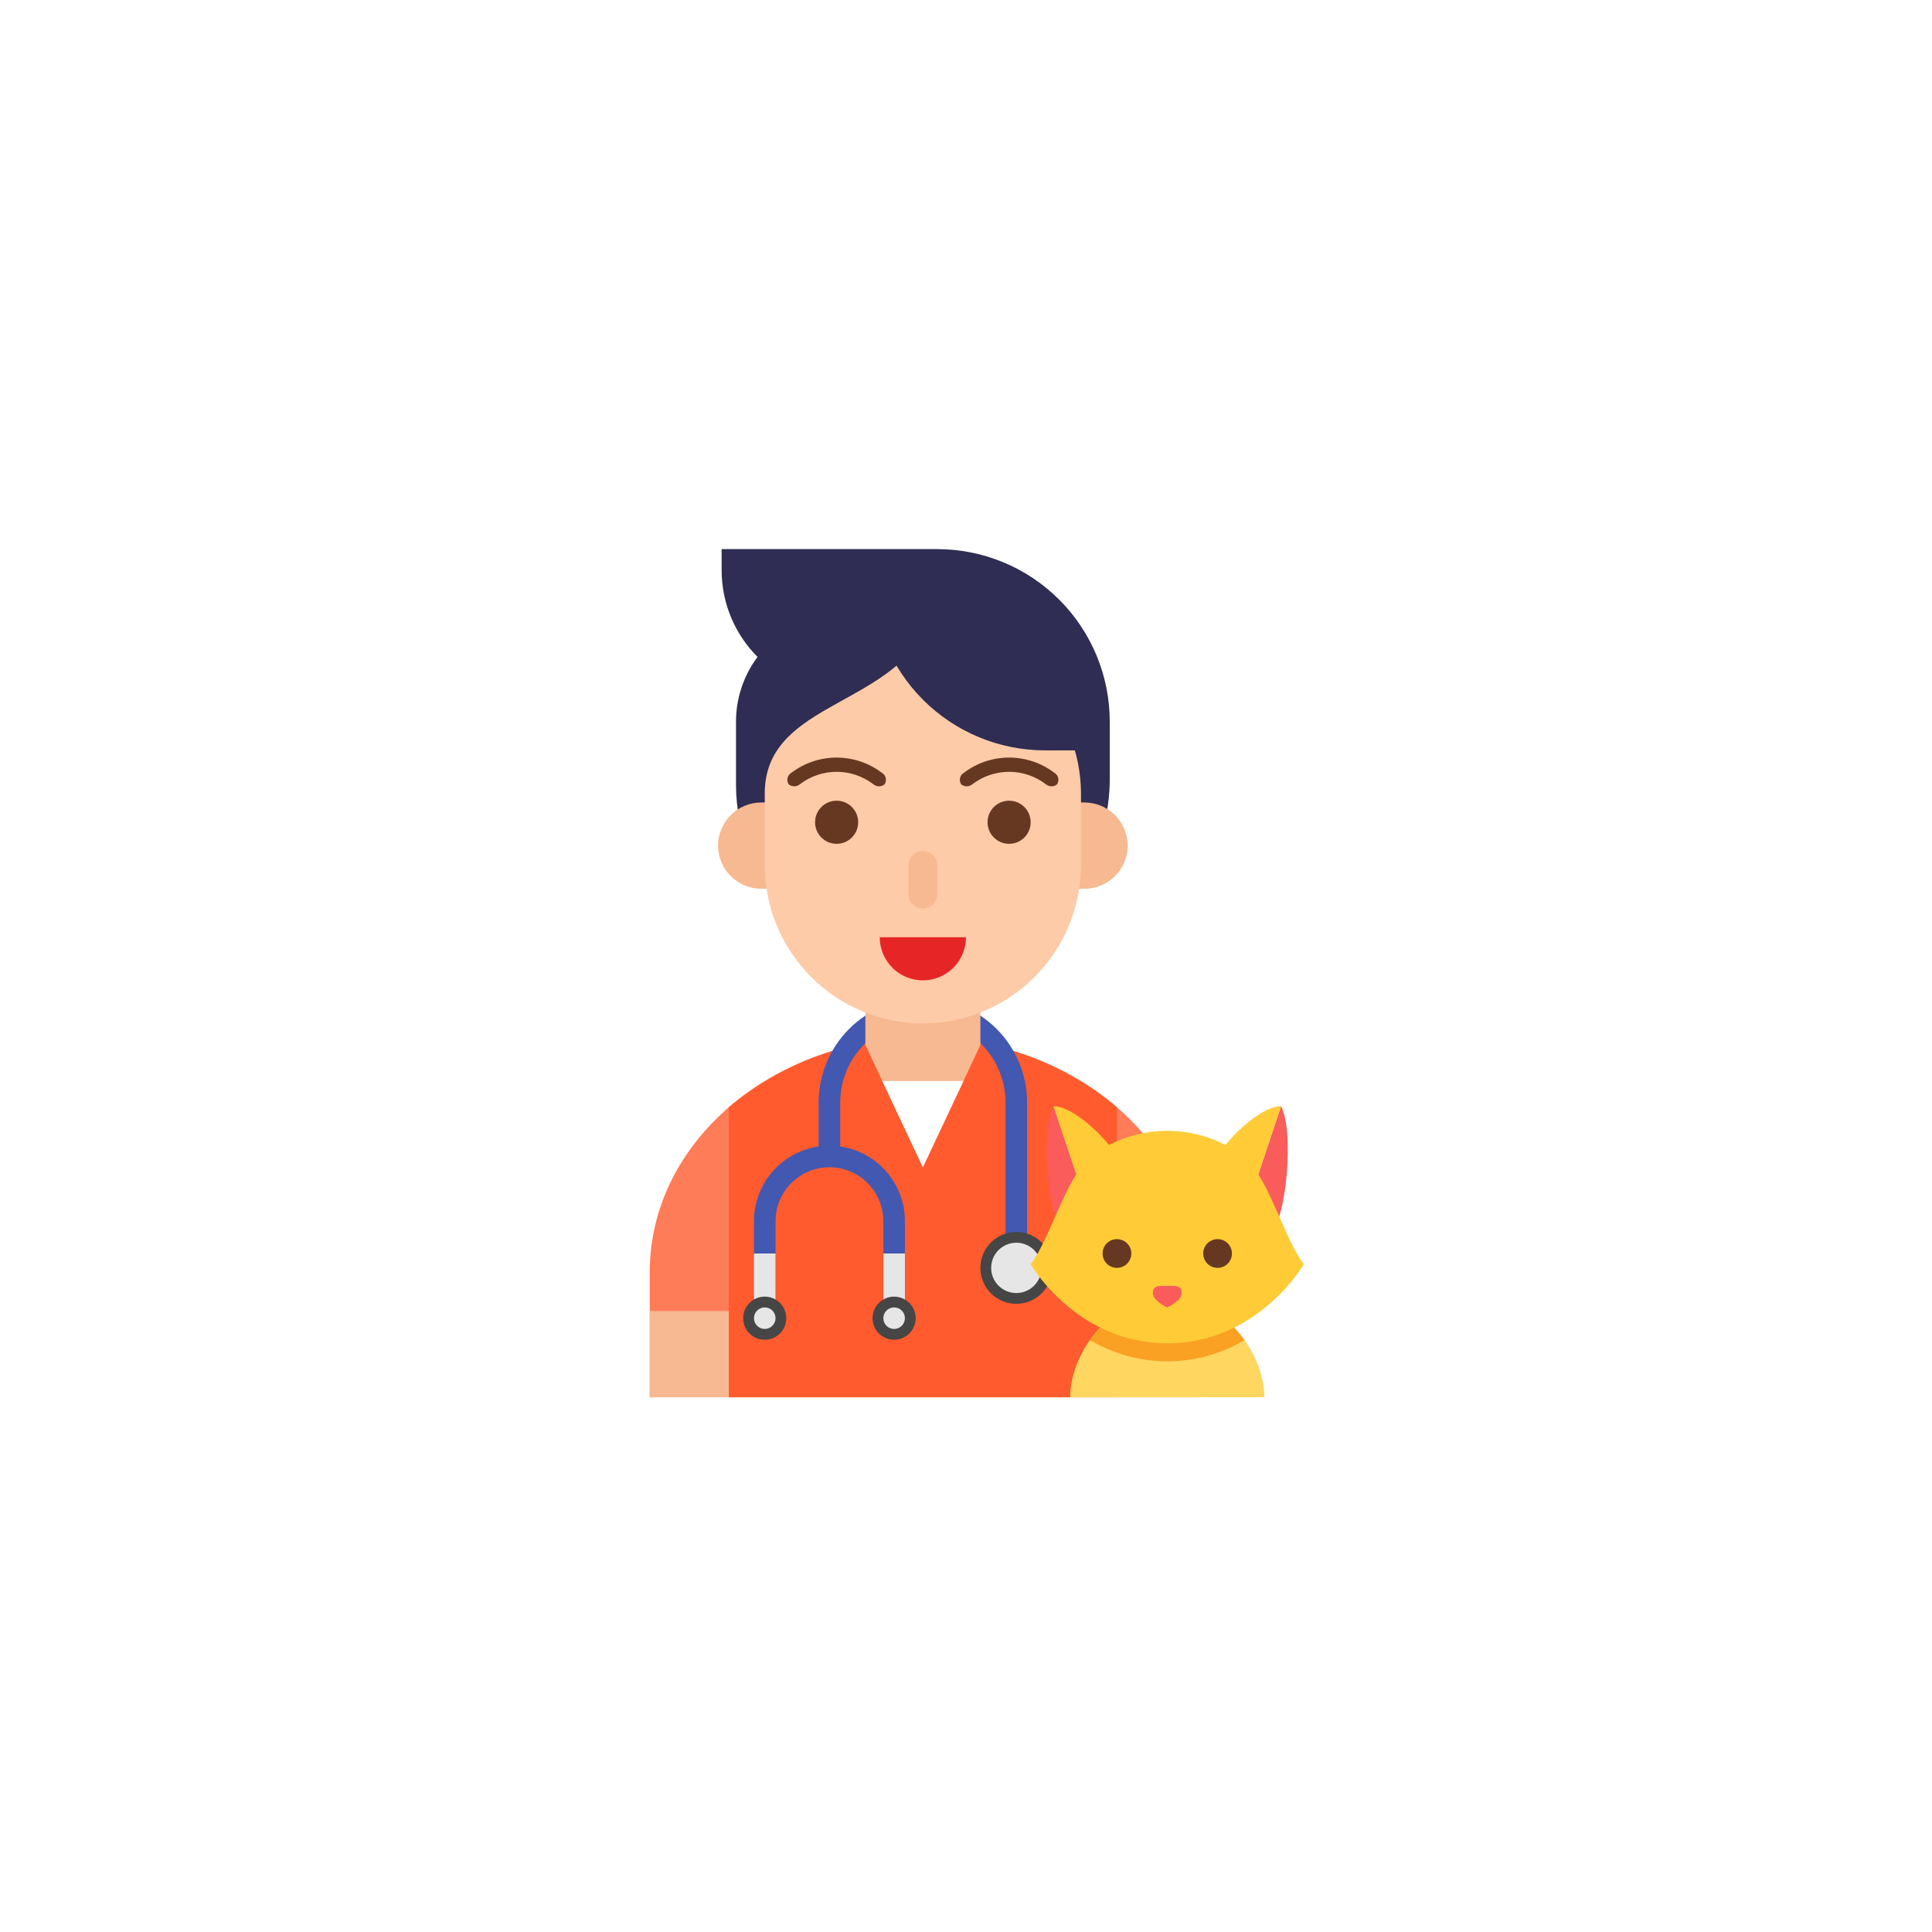 <svg width="84" height="84" viewBox="0 0 84 84" fill="none" xmlns="http://www.w3.org/2000/svg">
<g filter="url(#filter0_d_359_10426)">
<rect x="5" y="4" width="74" height="74" rx="37" fill="white" shape-rendering="crispEdges"/>
<path d="M40.126 41H39.922C38.884 41.004 37.855 40.803 36.895 40.409C35.934 40.015 35.061 39.435 34.325 38.703C33.589 37.971 33.005 37.101 32.606 36.143C32.207 35.184 32.001 34.157 32 33.118V30.375C32 29.361 32.329 28.374 32.937 27.562C31.937 26.562 31.375 25.205 31.375 23.79V22.875H40.75C42.739 22.875 44.647 23.665 46.053 25.072C47.46 26.478 48.25 28.386 48.25 30.375V32.876C48.25 35.03 47.394 37.097 45.87 38.62C44.347 40.144 42.28 41 40.126 41Z" fill="#2F2D53"/>
<path d="M40.125 44.125C33.566 44.125 28.25 48.682 28.25 54.303V59.75H52V54.303C52 48.682 46.683 44.125 40.125 44.125Z" fill="#FF7C58"/>
<path d="M28.25 56H52V59.75H28.25V56Z" fill="#F7B991"/>
<path d="M40.125 44.125C37.042 44.089 34.048 45.16 31.687 47.143V59.75H48.562V47.143C46.201 45.16 43.208 44.089 40.125 44.125Z" fill="#FF5B2E"/>
<path d="M35.594 46.938V49.281H36.531V46.938C36.531 45.984 36.91 45.07 37.584 44.396C38.258 43.722 39.172 43.344 40.125 43.344C41.078 43.344 41.992 43.722 42.666 44.396C43.34 45.07 43.719 45.984 43.719 46.938V53.969H44.656V46.938C44.656 45.736 44.179 44.583 43.329 43.733C42.479 42.884 41.327 42.406 40.125 42.406C38.923 42.406 37.771 42.884 36.921 43.733C36.071 44.583 35.594 45.736 35.594 46.938Z" fill="#4258B1"/>
<path d="M32.781 52.094V56.312H33.719V52.094C33.719 51.472 33.966 50.876 34.405 50.437C34.845 49.997 35.441 49.75 36.063 49.75C36.684 49.75 37.28 49.997 37.72 50.437C38.159 50.876 38.406 51.472 38.406 52.094V56.312H39.344V52.094C39.344 51.224 38.998 50.389 38.383 49.774C37.767 49.158 36.933 48.812 36.063 48.812C35.192 48.812 34.358 49.158 33.742 49.774C33.127 50.389 32.781 51.224 32.781 52.094Z" fill="#4258B1"/>
<path d="M32.781 53.5H33.719V56H32.781V53.5ZM38.406 53.5H39.344V56H38.406V53.5Z" fill="#E6E6E6"/>
<path d="M44.187 55.688C45.05 55.688 45.75 54.988 45.75 54.125C45.75 53.262 45.05 52.562 44.187 52.562C43.324 52.562 42.625 53.262 42.625 54.125C42.625 54.988 43.324 55.688 44.187 55.688Z" fill="#464646"/>
<path d="M38.875 57.25C39.392 57.25 39.812 56.83 39.812 56.312C39.812 55.795 39.392 55.375 38.875 55.375C38.357 55.375 37.937 55.795 37.937 56.312C37.937 56.83 38.357 57.25 38.875 57.25Z" fill="#464646"/>
<path d="M38.875 56.781C39.134 56.781 39.344 56.571 39.344 56.312C39.344 56.054 39.134 55.844 38.875 55.844C38.616 55.844 38.406 56.054 38.406 56.312C38.406 56.571 38.616 56.781 38.875 56.781Z" fill="#E6E6E6"/>
<path d="M33.25 57.25C33.768 57.25 34.187 56.83 34.187 56.312C34.187 55.795 33.768 55.375 33.25 55.375C32.732 55.375 32.312 55.795 32.312 56.312C32.312 56.83 32.732 57.25 33.25 57.25Z" fill="#464646"/>
<path d="M33.25 56.781C33.509 56.781 33.719 56.571 33.719 56.312C33.719 56.054 33.509 55.844 33.25 55.844C32.991 55.844 32.781 56.054 32.781 56.312C32.781 56.571 32.991 56.781 33.25 56.781Z" fill="#E6E6E6"/>
<path d="M44.188 55.219C44.792 55.219 45.281 54.729 45.281 54.125C45.281 53.521 44.792 53.031 44.188 53.031C43.583 53.031 43.094 53.521 43.094 54.125C43.094 54.729 43.583 55.219 44.188 55.219Z" fill="#E6E6E6"/>
<path d="M40.125 49.75L37.625 44.438V42.25H42.625V44.438L40.125 49.75Z" fill="#F7B991"/>
<path d="M38.361 46L40.125 49.75L41.89 46H38.361Z" fill="white"/>
<path d="M46.219 37.641H47.156C47.653 37.639 48.129 37.441 48.481 37.09C48.832 36.739 49.03 36.262 49.031 35.766C49.03 35.269 48.832 34.793 48.481 34.441C48.129 34.09 47.653 33.892 47.156 33.891H46.219C45.722 33.892 45.246 34.09 44.895 34.441C44.543 34.793 44.345 35.269 44.344 35.766C44.345 36.262 44.543 36.739 44.895 37.09C45.246 37.441 45.722 37.639 46.219 37.641ZM34.031 37.641H33.094C32.597 37.639 32.121 37.441 31.77 37.09C31.418 36.739 31.22 36.262 31.219 35.766C31.22 35.269 31.418 34.793 31.77 34.441C32.121 34.09 32.597 33.892 33.094 33.891H34.031C34.528 33.892 35.004 34.09 35.356 34.441C35.707 34.793 35.905 35.269 35.906 35.766C35.905 36.262 35.707 36.739 35.356 37.09C35.004 37.441 34.528 37.639 34.031 37.641Z" fill="#F7B991"/>
<path d="M40.125 43.5C38.303 43.495 36.557 42.769 35.269 41.48C33.981 40.192 33.255 38.447 33.25 36.625V33.5C33.25 29.703 38.25 29.75 40.125 26.625C41.947 26.63 43.692 27.356 44.98 28.645C46.268 29.933 46.994 31.678 47 33.5V36.625C46.994 38.447 46.268 40.192 44.98 41.48C43.692 42.769 41.947 43.495 40.125 43.5Z" fill="#FDCBA8"/>
<path d="M47.312 31.625H45.437C43.448 31.625 41.541 30.835 40.134 29.428C38.727 28.022 37.937 26.114 37.937 24.125H39.812C41.801 24.125 43.709 24.915 45.116 26.322C46.522 27.728 47.312 29.636 47.312 31.625Z" fill="#2F2D53"/>
<path d="M42 39.75C42 40.247 41.802 40.724 41.451 41.076C41.099 41.428 40.622 41.625 40.125 41.625C39.627 41.625 39.151 41.428 38.799 41.076C38.447 40.724 38.25 40.247 38.25 39.75H42Z" fill="#E62626"/>
<path d="M40.125 38.5C39.959 38.5 39.8 38.434 39.683 38.317C39.566 38.2 39.5 38.041 39.5 37.875V36.625C39.5 36.459 39.566 36.3 39.683 36.183C39.8 36.066 39.959 36 40.125 36C40.291 36 40.45 36.066 40.567 36.183C40.684 36.3 40.75 36.459 40.75 36.625V37.875C40.75 38.041 40.684 38.2 40.567 38.317C40.45 38.434 40.291 38.5 40.125 38.5Z" fill="#F7B991"/>
<path d="M36.375 35.688C36.893 35.688 37.312 35.268 37.312 34.75C37.312 34.232 36.893 33.813 36.375 33.813C35.857 33.813 35.438 34.232 35.438 34.75C35.438 35.268 35.857 35.688 36.375 35.688Z" fill="#673821"/>
<path d="M43.875 35.688C44.393 35.688 44.812 35.268 44.812 34.75C44.812 34.232 44.393 33.813 43.875 33.813C43.357 33.813 42.937 34.232 42.937 34.75C42.937 35.268 43.357 35.688 43.875 35.688Z" fill="#673821"/>
<path d="M45.465 33.092C45.007 32.745 44.449 32.557 43.875 32.557C43.301 32.557 42.743 32.745 42.285 33.092C42.218 33.15 42.133 33.184 42.044 33.187C41.955 33.19 41.868 33.162 41.797 33.108C41.768 33.068 41.749 33.022 41.739 32.974C41.729 32.926 41.73 32.876 41.74 32.828C41.751 32.78 41.772 32.735 41.801 32.695C41.831 32.655 41.868 32.623 41.911 32.598C42.476 32.169 43.166 31.938 43.875 31.938C44.584 31.938 45.274 32.169 45.839 32.598C45.882 32.623 45.919 32.655 45.949 32.695C45.978 32.735 45.999 32.78 46.01 32.828C46.02 32.876 46.021 32.926 46.011 32.974C46.001 33.022 45.982 33.068 45.953 33.108C45.882 33.162 45.795 33.19 45.706 33.187C45.617 33.184 45.532 33.15 45.465 33.092ZM37.965 33.092C37.507 32.745 36.949 32.557 36.375 32.557C35.801 32.557 35.243 32.745 34.785 33.092C34.718 33.15 34.633 33.184 34.544 33.187C34.455 33.19 34.368 33.162 34.297 33.108C34.268 33.068 34.249 33.022 34.239 32.974C34.229 32.926 34.23 32.876 34.24 32.828C34.251 32.78 34.272 32.735 34.301 32.695C34.331 32.655 34.368 32.623 34.411 32.598C34.976 32.169 35.666 31.938 36.375 31.938C37.084 31.938 37.774 32.169 38.339 32.598C38.382 32.623 38.419 32.655 38.449 32.695C38.478 32.735 38.499 32.78 38.51 32.828C38.52 32.876 38.521 32.926 38.511 32.974C38.501 33.022 38.482 33.068 38.453 33.108C38.382 33.162 38.295 33.19 38.206 33.187C38.117 33.184 38.032 33.15 37.965 33.092Z" fill="#673821"/>
<path d="M55.698 47.094L54.708 50.062L55.368 52.372C55.855 51.999 56.307 48.312 55.698 47.094Z" fill="#FA5B5B"/>
<path d="M50.75 55.375C48.42 55.375 46.531 57.702 46.531 59.75H54.969C54.969 57.702 53.08 55.375 50.75 55.375Z" fill="#FFD65F"/>
<path d="M50.75 55.375C49.38 55.375 48.165 56.182 47.395 57.263C48.409 57.868 49.569 58.188 50.75 58.188C51.931 58.188 53.091 57.868 54.105 57.263C53.335 56.182 52.121 55.375 50.75 55.375Z" fill="#FAA023"/>
<path d="M45.802 47.094L46.792 50.062L46.132 52.372C45.645 51.999 45.193 48.312 45.802 47.094Z" fill="#FA5B5B"/>
<path d="M54.708 50.062L55.697 47.094C55.026 47.098 54 47.909 53.281 48.779C52.498 48.376 51.63 48.166 50.75 48.166C49.869 48.166 49.001 48.376 48.218 48.779C47.5 47.909 46.473 47.098 45.802 47.094L46.791 50.062C46.132 51.052 45.472 53.123 44.812 53.969C44.812 53.969 46.791 57.406 50.75 57.406C54.708 57.406 56.687 53.969 56.687 53.969C56.027 53.123 55.368 51.052 54.708 50.062Z" fill="#FFCC37"/>
<path d="M50.125 55.22C50.125 55.565 50.75 55.845 50.75 55.845C50.75 55.845 51.375 55.565 51.375 55.22C51.375 54.875 51.095 54.907 50.75 54.907C50.405 54.907 50.125 54.874 50.125 55.22Z" fill="#FA5B5B"/>
<path d="M52.938 54.125C53.283 54.125 53.563 53.845 53.563 53.5C53.563 53.155 53.283 52.875 52.938 52.875C52.592 52.875 52.313 53.155 52.313 53.5C52.313 53.845 52.592 54.125 52.938 54.125Z" fill="#673821"/>
<path d="M48.563 54.125C48.908 54.125 49.188 53.845 49.188 53.5C49.188 53.155 48.908 52.875 48.563 52.875C48.217 52.875 47.938 53.155 47.938 53.5C47.938 53.845 48.217 54.125 48.563 54.125Z" fill="#673821"/>
</g>
<defs>
<filter id="filter0_d_359_10426" x="0" y="0" width="84" height="84" filterUnits="userSpaceOnUse" color-interpolation-filters="sRGB">
<feFlood flood-opacity="0" result="BackgroundImageFix"/>
<feColorMatrix in="SourceAlpha" type="matrix" values="0 0 0 0 0 0 0 0 0 0 0 0 0 0 0 0 0 0 127 0" result="hardAlpha"/>
<feOffset dy="1"/>
<feGaussianBlur stdDeviation="2.5"/>
<feComposite in2="hardAlpha" operator="out"/>
<feColorMatrix type="matrix" values="0 0 0 0 0.571 0 0 0 0 0.571 0 0 0 0 0.571 0 0 0 0.06 0"/>
<feBlend mode="normal" in2="BackgroundImageFix" result="effect1_dropShadow_359_10426"/>
<feBlend mode="normal" in="SourceGraphic" in2="effect1_dropShadow_359_10426" result="shape"/>
</filter>
</defs>
</svg>
